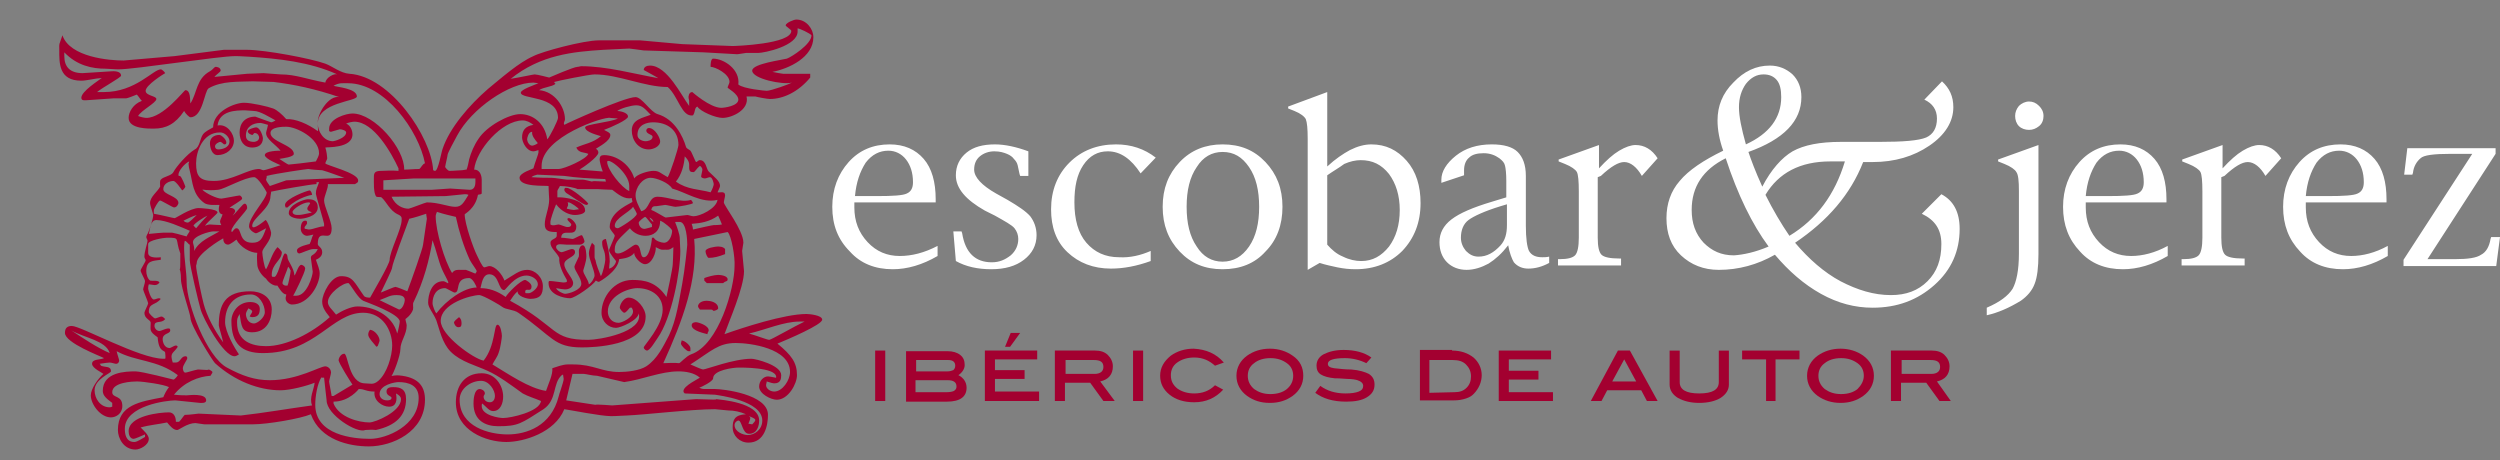 <?xml version="1.0" encoding="utf-8"?>
<!-- Generator: Adobe Illustrator 24.2.1, SVG Export Plug-In . SVG Version: 6.00 Build 0)  -->
<svg version="1.1" id="Capa_1" xmlns="http://www.w3.org/2000/svg" xmlns:xlink="http://www.w3.org/1999/xlink" x="0px" y="0px"
	 viewBox="0 0 396.5 73" style="enable-background:new 0 0 396.5 73;" xml:space="preserve">
<rect x="0" y="0" width="396.5" height="73" fill="#808080" stroke="none"/>
<style type="text/css">
	.st0{fill:#A30030;}
	.st1{fill:#FFFFFF;}
	.st2{fill-rule:evenodd;clip-rule:evenodd;fill:#A30030;}
</style>
<path class="st0" d="M89.6,29.8h0.3c0.7,0,3.1,2,3.4,2.5c-0.1,0.1-0.1,0.2-0.3,0.2c-0.5,0-2.2-1.3-3.2-1.9c-0.1-0.1-0.3-0.3-0.3-0.5
	S89.6,29.9,89.6,29.8z M72.8,50.3c0.4,0.3,0.4,0.8,0.4,1c0,0.4-0.1,0.6-0.5,0.6S72,51.4,72,51.1C72.1,50.9,72.4,50.6,72.8,50.3z
	 M108.1,54c0.5,0,1.4,0.8,1.4,1.2v0.5h-0.3c-0.3,0-1.2-0.9-1.2-1.2C108,54.3,108.1,54.2,108.1,54z M110.4,51.1c0.3,0,2,0.5,2,1.3
	c0,0.2-0.2,0.3-0.2,0.6c-0.3-0.1-2.5-0.5-2.5-1.4C109.7,51.1,110.3,51.1,110.4,51.1z M112.1,47.7c0.5,0,1.8,0.2,1.8,1.2
	c0,0.2-0.5,0.4-0.7,0.4s-0.1-0.2-0.4-0.2H111c-0.1-0.2-0.3-0.3-0.3-0.6C110.9,47.8,111.7,47.7,112.1,47.7z M113.9,43.6
	c0.3,0,1.5,0.1,1.5,0.7c0,0.4-0.3,0.2-0.7,0.6h-2.6c-0.1-0.1-0.2-0.2-0.4-0.4v-0.4C112.2,43.9,113.3,43.6,113.9,43.6z M113.8,39.1
	c0.3,0,0.9,0,1.2,0.4v0.8c-1,0.4-1.8,0.6-2.6,0.6c-0.2,0-0.5-0.7-0.5-1C111.8,39.3,113.6,39.1,113.8,39.1z M58.7,52.3
	c0.8,0.1,1.5,1.1,1.5,1.7c0,0.2-0.2,0.6-0.3,0.9c0,0-0.1,0-0.2,0.1c-0.2-0.3-1.3-1.4-1.3-1.9C58.4,52.8,58.5,52.5,58.7,52.3z
	 M49.1,30.2c0.2,0,0.4,0.5,0.4,0.7c0,0-2.1,0.3-3.9,2h-0.3c0-0.1-0.1-0.2-0.1-0.4C45.2,31.5,48.8,30.2,49.1,30.2z M46.4,33.6
	c0,0.5,0.7,0.6,1.7,0.4c1-0.2,1.6-0.3,1.2-0.4c-1.5-0.5,0.6-1.5-0.4-1.5C48,32.1,46.4,33.2,46.4,33.6z M48.8,31.6
	c0.7,0,1.6,0.1,1.6,1.3c0,1.5-2.4,1.8-2.8,1.8c-0.5,0-1.8-0.2-1.8-0.9C45.8,32.4,48.3,31.6,48.8,31.6z M126.3,3.1
	c1.6,0,2.7,1.5,2.7,2.8c0,3.2-3.9,5-6.5,5.5c0.5,0.1,1.5,0.3,1.7,0.3h4.3v0.6c-1.9,2.3-4.3,3.4-6.4,3.4c-0.4,0-2-0.3-2.3-0.4h-1.4
	c0.5,2.1-2.3,3.4-3.8,3.4c-1.1,0-3.5-1-4-1.8c-0.5,0.2-0.3,0.9-0.7,1.4c-1.8,0.3-2.3-3-4-4.5c-3.7,0-7.8-2-11.6-2
	c-0.8,0-5.8,1-6.4,1.2c0,0.1,0.1,0.2,0.2,0.3c-0.6,0.5-1.9,0.5-2.6,1c2.5,0.2,4.1,2.7,4.1,4.6c0,0.4-0.3,0.5-0.1,0.9
	c0.3-0.2,9.5-4.4,11.3-4.4c1,0,2.4,2.4,3.5,2.7c2.7,0.8,4,3.5,4.5,5.2c0.1,0.3,0.5,0.4,0.7,0.6s0.8,1.8,0.9,1.8
	c0.2,0,0.3-0.3,0.6-0.3c1,0,1,1.4,1.4,1.8c0.9,0.9,1.8,1.5,1.8,2.3c0,0.2-0.3,0.7-0.4,1c0.3,0.1,1.2-0.3,1.2,0.5
	c0,0.2-0.2,0.9-0.2,1.1c0,0.5,3.1,4.4,3.1,6.4c0,0.2-0.2,1.1-0.2,1.3s0.3,3,0.3,3.2c0,2.6-2.4,8-3.1,10c2.8-1,9.5-3.2,13-3.2
	c0.5,0,2.5,0.2,2.5,0.9c0,0.8-5.4,3.1-7.1,3.8c2.2,1.8,3.1,3,3.1,5c0,1.4-1.4,3.9-3.2,3.9c-0.9,0-2.8-0.9-2.8-2.1
	c0-0.9,0.7-1.6,1.4-1.6c0.2,0,0.7,0.1,1.2,0.2c0,0,0.1,0.1,0.1-0.1c0-1.6-5.8-1.5-6-1.5c-0.8,0-4,0.4-4,1.7c0,0.5-1.9,1.4-2.2,1.5
	c0.2,0.1,0.5,0.2,0.8,0.2h1.7c1.2,0,8.4,0.8,8.4,4.1c0,1.6-0.5,4.4-3.1,4.4c-1.4,0-2.5-1.1-2.5-2.4c0-1.2,0.3-2,2.1-2.1
	c-0.9-0.4-1.9-0.6-2.8-0.6c-0.2,0-1.9-0.2-2.1-0.2c-3.7,0-11.3,0.9-14,1C97.7,66,97.1,66,96.9,66c-1.6,0-6.6-1-7.4-1.1
	c-1.5,3.7-6.4,5.2-9.2,5.2c-3.2,0-8-1.8-8-6.3c0-2.5,1.3-4.6,4.1-4.6c2.2,0,3.4,2,3.4,3.7c0,1-0.4,2.3-1.6,2.3c-0.6,0-1-0.6-1.7-1.2
	c-0.1,0.1-0.1,0.2-0.1,0.4c0,1.5,2.8,1.9,3.4,1.9c1.2,0,5.8-1,6-2.7c-0.9-0.4-2-0.7-2.9-1.2c-1.8-1.3-3.8-2.8-5.6-3.6
	c-1.7-0.8-4.2-1.4-5.8-3c-1.4-1.4-1.8-3.6-2.3-5c-0.5-1.2-1.3-2-1.3-2.8c0-1.2,0.5-3.4,2.4-3.4c0.2,0,0.5,0.2,0.7,0.3
	c0,0,0.1,0.1,0.1-0.1s-0.7-1.4-1-2.1c-0.6-1.4-0.9-3-1.5-4.6c-0.5,3.1-1.4,6.5-3,9.8c-0.2,0.3,0,0.8-0.1,1.2
	c-0.3,0.9-1.2,1.5-1.2,1.5c0,0.2,0.2,0.8,0.2,1c0,1.5-1,2.5-1,3.8c0,1-1.1,3.9-1.4,4.2c0.2,0.1,0.3-0.2,1.7,0
	c2.7,0.4,3.6,1.8,3.6,3.8c0,5.1-5.2,7.4-8.9,7.4c-3.1,0-7.7-1-9.2-5.1c-1.6,0.7-6.9,1.6-9.2,1.6h-7.7c-0.2,0-1.2-0.2-1.4-0.2
	c-1.3,0-2.6,1.1-2.9,1.1c-0.6,0-1.1-0.6-1.6-1.2c-1.4,0.3-2.8,0.4-4.2,0.8c0.5,0.5,1.3,1.2,1.3,1.8c0,1-1.4,1.7-2.1,1.7
	c-1.9,0-2.8-1.8-2.8-3.1c0-4,3.5-4.5,7.2-5.2c0.2-0.5,0.5-1.1,0.9-1.6c-0.7-0.4-4-0.9-5.1-0.9c-0.6,0-3.9,0.1-3.9,1.7
	c0,1,1.6,0.4,1.6,2.2c0,1.2-1,1.8-1.8,1.8c-1.7,0-3.2-2.1-3.2-3.5c0-1,1.1-2.6,2-3.4c-0.2-0.2-1.8-0.9-1.8-1.6
	c0-0.8,1.3-0.6,1.9-0.9c-0.5-0.3-6.2-2.4-6.2-4c0-0.8,0.4-1.1,1.1-1.1c1.4,0,10.8,5.2,14.5,5.2h0.3c0.1-0.2,0-0.7,0-0.9
	c0-0.6-1,0.1-1.2-2.5c-1.4-1-1.1-1.1-1.1-2.3c0-0.5-1-0.6-1-1.6c0-0.2,0.6-1.3,0.6-1.5s-0.8-2-0.8-2.2s0.3-1,0.3-1.3
	s-0.7-1.4-0.7-1.7c0-0.2,0.8-1.4,0.8-1.6c0-0.2-0.2-0.3-0.2-0.6c0-0.8,0.5-2.2,0.5-2.5c0-0.2-0.2-0.4-0.2-0.6c0-0.2,0.2-0.5,0.3-0.7
	c0.3-0.8,0.8-2.2,0.8-2.8c0-0.2-0.5-1.5-0.5-1.9c0-1,1.2-1.8,1.6-2.6c0-0.3-0.1-0.9,0.1-1.1c0.4-0.5,1.7-0.6,2-1.2
	c0.4-0.8,2.2-2.9,3.4-3.6c0.8-0.4,0.8-1.7,1.3-2.4c0.4-0.5,1.1-0.8,1.6-1.1c0-2.5,3.4-3.9,4.9-3.9c1.2,0,3.8,0.6,4.6,0.9
	c0.6,0.2,1.5,1,2.1,1.7c1.5-0.1,3.5,0.8,5,1.9c0.1-0.1,0-0.2,0-1.5s1.7-4.2,3.4-3.9c-3.8-1.3-7.1-2-10.4-2.4l-3.3-0.1
	c-2.3,0.1-4.9-0.1-7,1.1c-0.7,0.4-0.9,4.6-2.9,4.6c-0.2,0-0.8-0.6-1-1c-1.4,2.1-2.9,2.8-4.8,2.8c-0.7,0-4,0.1-4-1.7
	c0-0.9,0.7-2.2,2.1-2.7c-0.3-0.3-0.5-0.7-0.8-1c-0.5,0.2-1.5,0.6-1.7,0.6h-2c-0.2,0-4.1,0.3-4.3,0.3c-0.3,0-0.8,0.1-0.8-0.4
	c0-1,2.7-2.7,3.2-3.1c-0.1-0.1,0,0-0.2,0c-0.6,0-2.2,0.4-3,0.4c-3.6,0-3.5-2.8-3.5-4.9c0-1.2-0.1-0.5,0.5-2.3c1.2,3.5,7.5,4,9.7,4
	l8.1-0.7l7.8-1h3.6c3,0,10.3,1.4,12.5,2.2c1.1,0.4,2.4,1.5,3.8,1.6c6.5,0.4,13,10,13.3,15.3c0.1,0,0.1,0.1,0.3,0.1
	c0.5,0,1-3,1.2-3.5c1.1-3.3,4.2-6.9,7.2-9.5c2.2-1.8,4.9-4.2,7.2-5.2c1.3-0.7,7.9-2.5,10.4-2.5h6.5l6.7,0.6l8,0.3
	c0.4,0,9.3-0.3,9.3-2.4c0-0.2-0.9-0.7-0.9-0.9C124.7,3.6,125.9,3.1,126.3,3.1z M126.5,4.5V5c0,2.3-5.3,3.4-6.3,3.4h-1.9
	c-0.2,0-1.1,0.2-1.4,0.2l-5.3-0.3L102.1,8c-0.8-0.1-2.1-0.3-2.3-0.3c-0.2,0-2,0.1-4.1,0.2c-4.8,0.3-10,0.8-14.7,4.6
	c1.3-0.2,3.6-0.7,3.8-0.7c0.4,0,2.3,0.5,2.3,0.5s3.9-1.7,4.5-1.7c0.2,0,0.4-0.1,0.6-0.1c4,0,8.3,1.2,12.2,1.9
	c-0.1-0.1-2.3-1.3-2.3-1.3c0-0.5,0.5-0.7,1-0.7c2.7,0,5,4.8,6.2,6.4V16c0-0.2-0.1-0.3-0.1-0.6c0,0,0-0.8,0.6-0.8
	c0,0,2.8,2.5,4.6,2.5c0.5,0,2.7-0.3,2.7-1.3c0-0.9-1.7-1.8-1.7-1.9c0-0.2,0.3-0.7,0.3-0.9c0-1.3-2.3-2.4-3-2.4v-0.2
	c0,0,0-1.1,0.4-1.1c1.7,0,4.3,1.7,4,4.1c0.8,0.7,4.3,1,4.5,1c0.7,0,3.7-1.1,4-1.3c-1.4,0.4-6.3-0.6-6.3-1.9c0-1.1,4.8-1.7,5.5-1.9
	c0.8-0.3,3.9-2.3,3.9-3.7C128.5,5.3,126.8,4.5,126.5,4.5z M10.2,8.3v0.6c0,1.7,0.9,2.7,2.9,2.7l4.7-0.3c0.1,0,1.4-0.1,1.4,0.7
	c0,0.3-3,1.9-3.8,2.6h1.1c5,0,7.8-3.6,9-3.6c0.2,0,0.6,0.4,0.7,0.6c-0.2,0.1-3.1,1.9-3.1,2.8c0,0.8,1.7,0.8,1.7,1.3
	c0,0.6-2.4,1.8-2.9,2.7c0.5,0.2,1.1,0.3,1.3,0.3c2.7,0,6-4.4,6.2-4.4c0.9,0,0.7,1.7,0.8,2.1c1.1-1.7,0.9-3.9,3.1-5.1
	c0.4-0.2,0.7-0.7,0.9-0.7s0.8,0.1,0.8,0.6c0,0.2-0.8,0.7-1,1l5.2-0.5c0.2,0,2.4-0.1,2.6-0.1s2.4,0.2,2.7,0.2c2.4,0,4.3,0.8,7.1,1.3
	c0.1-0.8,1.4-1.5,1.9-1.3c-4.4-2-9.4-2.5-13.9-2.8c-1.6-0.1-2-0.1-2.3-0.1c-2.6,0-15.9,2.1-18.5,2.1c-0.2,0-0.4,0-2-0.1
	C14.6,10.9,12.2,10.4,10.2,8.3z M84.6,13.1c-3.8,0-9.8,4.1-12.1,8.4c-0.5,0.9-1.5,2.8-1.5,3s-0.4,1.8-0.4,2c0,0,0.4,0.6,0.7,0.6
	c0.2,0,0.4,0,1.9-0.1c0.3,0,0.5-0.1,0.8-0.1c0.2-0.5,0.3-1.1,0.4-1.6c0.3-1.1,0.8-2.3,1.5-3.3c1.3-2,4.8-3.9,6.6-3.9
	c2,0,3.9,1.4,4.3,4c0.4-0.4,1.7-3,1.7-3.4c0-3.6-5.9-2.9-5.9-4c0-0.5,2.1-1.2,2.8-1.5L84.6,13.1L84.6,13.1z M55.2,13.2
	c-0.9,0-1.4-0.1-2.3,0.4c0.4,0.2,3.7,0.4,3.7,1.7c0,0.8-6.2,0.9-6.2,4.3c0,1.2,0.9,2.8,2.4,2.8c0.2,0,2.1-0.5,2.1-1.4
	c0-0.3-0.7-0.5-1-0.5c-0.1,0-1.3,0.4-1.4,0.4c-0.2,0-0.2-0.1-0.3-0.1v-0.4c0-1.6,2.7-2.4,3.7-2.4c3.5,0,8.3,5.6,8.2,8.9
	c0.8,0,1.6-0.1,2.4-0.1c0.3-0.2,0.5-0.8,0.9-0.9C66.4,20.7,61,13.2,55.2,13.2z M100.9,16.7c-0.8,0-2.5,0.5-3,0.9
	c0.3,0,1.7,0.2,1.7,0.9c0,0.5-2.7,1.7-3.8,2.1c0.3,0.2,1,0.4,1,0.8c0,1-1.9,1.9-2.3,2.2c0.2,0.1,0.4,0.3,0.4,0.6
	c0,0.7-2.6,2.5-3,2.7c1.3,0.1,2.5,0.2,3.7,0.3c-0.3-0.7-0.5-1.7-0.5-1.9c0-0.5,0.2-0.7,0.7-0.7c1.9,0,4.1,1.4,4.8,3.7
	c0.4-0.7,2.3-1.2,3-1.2c1,0,1,0.3,2.3,1c0.4-0.6,1.7-4.6,1.7-5.1c0-2.4-1.8-3.6-4-3.6c-0.9,0-2.5,0.3-2.5,2c0,0.7,0.8,1,1.3,1
	c0.2,0,1.1-0.1,1.1-0.7c0-0.4-1-0.4-1-1c0-0.2,0.2-0.4,0.4-0.4c1,0,1.8,1.6,1.8,2.1c0,0.9-1.2,1.3-1.8,1.3c-1.7,0-2.7-1.5-2.7-3
	c0-1.8,1.8-2,3-2.5C102.3,17.3,101.9,16.7,100.9,16.7z M38.9,17.5c-1.4,0-4.1,0-4.4,2.4c1.6-0.3,2.6,1.4,2.6,2.4
	c0,1.3-1.2,2.3-2.6,2.3c-0.9,0-1.2-1.2-1.2-1.9c0-0.8,0.6-1.3,1.5-1.3c0.3,0,1.1,0.7,1.1,1.2c0,0.2-0.1,0.3-0.3,0.3
	s-0.4-0.4-0.7-0.4c-0.1,0-0.8,0.3-0.8,0.7c0,0.3,0.2,0.5,0.5,0.5c0.5,0,1.8-0.2,1.8-1.3c0-0.6-0.7-1.4-1.5-1.4
	c-2.8,0-3.8,3.1-3.8,4.9c0,2.1,0.6,2.8,2.8,2.8c2.9,0,5.4-1.9,7.2-1.9c0.2,0,0.5,0.2,0.7,0.2s1.8-0.5,2.7-0.8
	c-0.2-0.1-2.5-1-2.5-1.6c0-0.7,2.3-0.7,2.5-0.7c-0.8-1-2.3-1.8-2.3-2.8c0-0.2,0.2-0.7,0.3-1.3c-0.4-0.1-1-0.3-1.2-0.3
	c-1.2,0-2.3,0.6-2.3,2c0,0.8,0.6,1,1.3,1c0.1,0,0.8-0.1,0.8-0.7c0-0.2-0.2-0.7-0.7-0.7c-0.2,0-0.2,0.3-0.4,0.3
	c-0.1,0-0.7-0.2-0.7-0.6c0-0.3,1.1-0.6,1.3-0.6c0.7,0,1.1,1.5,1.1,1.7c0,1.1-0.8,1.5-1.7,1.5c-1.3,0-2-1-2-2.4
	c0-1.5,0.9-2.5,2.5-2.5c0.2,0.1,2.5,0.9,2.5,0.9c0.2,0,0.5-0.2,0.7-0.3c-0.9-0.5-2.5-1.5-3.4-1.5C40.2,17.6,39.1,17.5,38.9,17.5z
	 M96.8,18.7c-0.9-0.3-10.9,3-10.9,7.6v0.5h2.7c0.9,0,4.5-1.6,4.7-2.4c-0.7-0.3-1.5-0.1-1.9-1c1.3-0.6,2.6-0.7,3.9-1.8
	c-0.2-0.1-2.5-0.6-2.5-1.4c0-0.5,4-0.8,5.2-1.4L96.8,18.7z M82.9,19.1c-3.3,0-7.4,4.7-7.7,7.8c1.1,0,1.2,1.3,1.2,1.6v2.2
	c-0.2,0.2-0.4,0.1-0.6,0.2c-0.4,2.2-2.1,3-2.1,3.1c0,1.5,1.4,5.4,1.9,6.4c0.2,0.4,0.9,2,1.2,2c0.2,0,0.6-0.2,0.8-0.2
	c1,0,2.1,1.4,2.4,2.3c1.5-0.9,2.4-1.7,3.6-1.7c1.3,0,2.5,1.2,2.5,2.6c0,1.3-0.4,2-2,2c-0.5,0-2.1-0.4-2-1.2
	c-0.6,0.5-0.9,1.1-1.2,1.5c7.8,4.2,6.4,6.2,12.4,6.2c1.7,0,8.8-1.2,8-4.2c-0.1,1.1-2.9,2.3-3.6,2.3c-1.2,0-2.3-1-2.3-2.4
	c0-2.5,2-5.2,4.9-5.2c1.9,0,3.8,0.3,5.4,2.7c0.1-0.4,1-4.6,1-5.2c0-0.2,0.1-1.8,0.1-2.7c-0.7,0.5-0.8,0.4-1.3,0.4
	c-0.7,0-0.5,0.1-1.5-0.4c0.1,0.8-0.6,2.7-1.7,2.7c-0.7,0-1.8-1.2-1.7-1.8c-0.6,0.8-1.7,0.9-2.4,1c-0.2,2-3.2,3.6-3.2,3.6
	c-0.2,0-0.3-0.1-0.5-0.2c-0.4,0.7-3.3,2.8-4.1,2.8c-0.9,0-3.4-0.5-3.4-2.4c0-0.5,0.2-0.3,0.7-0.3c0.2,0,1.4,0.2,1.6,0.2
	s0.4,0,0.6-0.1v-0.3c-0.6-1-1.3-2.4-1.2-3.5c-0.4-0.9-1.4-1.5-1.4-2.4c0-0.6,1-0.6,1-1.1v-0.6c-1.1,0-1.9-0.1-1.9-1.2
	c0-1.3,0.7-2.5,0.7-4c0-0.2-0.1-1.4-0.1-2.1c-0.6-0.1-4.6,0.2-4.6-1.3c0-0.8,2.1-1.4,2.2-1.5c0.2-0.8,0.8-2.3,0.8-2.5v-0.4
	c-0.3,0.1-0.6,0.2-0.8,0.2c-1.1,0-1.8-1.5-1.8-2.2c0-1.1,0.5-1.8,1.8-2C84.1,19.4,83.5,19.1,82.9,19.1z M56.2,19.3
	c-0.2,0-0.9,0.1-1.3,0.3c0.7,0.3,1,1.1,1,1.7c0,2.3-4.2,2-4.3,2.1c0.2,0.6,0.3,1.5,0.3,1.7s-0.3,0.6-0.3,0.8c0,0.3,5.2,1.5,5.2,2.7
	c0,0.3,0,0.3-0.5,0.6H52c0.1,0.6-0.6,1.9-0.6,2.6c0,0.9,1.2,3.3,1.2,4.4c0,2.6-2.2-0.3-2.2,2.5c0,0.4,0.7,0.5,0.7,1.3
	c0,0.5-0.3,0.9-1,1.2c0.3,0.9,0.6,1.5,0.6,2.2c0,1.7-1.7,4.9-4.4,4.9c-0.3,0-1-0.3-1-1c0-0.2,0.1-0.4,0.1-0.6
	c-0.6,0-1.2-1.1-1.4-1.4c-0.7,0.1-1.5-0.6-1.8-1.1c-0.7-0.5-1.4-1.5-1.4-2.3c0-0.2-0.1-1.2,0-1.8c-1.1,0-2.7-0.9-3.3-2.1
	c-0.5,0.4-1.1,0.8-1.3,0.8c-0.6,0-0.8-0.5-0.8-1c-0.4,0.2-4.2,2.5-4.2,3.9c0,0.2-0.1,0.3-0.1,0.5c0,0.7,1,5.3,1.2,6
	c0.5,1.9,1.7,4.2,3.1,6.1c-0.2-0.9-0.7-2.5-0.7-2.7c0-3.3,1-5.4,5-5.4c1.6,0,3.4,0.8,3.4,2.9c0,1.6-0.8,3.6-3.1,3.6
	c-1.7,0-1.7-1-2-2.9c-0.4,0.7-0.4,0.8-0.4,1.4c0,2.9,2.3,3.7,4.6,3.7c3.2,0,7.2-2,10.1-4.6c-0.9-1.1-1.2-1.7-1.2-2.5
	c0-1.2,1.4-4,3-4c1.9,0,2.1,1,3.6,3.1c0.2,0.3,0.7,0.3,1,0.3c0.2-0.4,3.1-5.3,3.1-6c0-1.3,1.9-4.9,1.9-6.3c0-0.3,0.1-0.6-0.6-0.9
	c-1.3-0.6-1.8-2-2.6-2.7c-0.2-0.1-0.5,0-0.8-0.1c-0.5-0.5-0.4-2.4-0.4-3.2c0-0.7,0.3-0.9,1.2-0.9c0.2,0,1.8-0.1,2.7,0v-0.4
	C62.1,24.3,59.3,19.3,56.2,19.3z M45.4,20.1c-0.5,0-2.5,0-2.5,1c0,1.4,3.7,1.9,3.7,3.3c0,0.5-1.7,0.7-2.3,0.8
	c0.5,0.3,1.3,0.9,1.5,0.9s2.9-0.3,4.3-0.5c0.2-0.4,0.5-0.9,0.5-1.3C50.6,21.9,47,20.1,45.4,20.1z M84.4,20.9c-0.6,0-0.8,1-0.8,1.2
	c0,0.3,0.3,1,0.8,1c0.2,0,0.7-0.2,0.9-0.4C84.8,22.1,84.3,21.5,84.4,20.9z M108.6,24.8c-0.1,1.4-0.5,2.9-1.4,4
	c1.8,1.3,3.7,1.2,5.5,1.7c0.3-0.5,0.5-1.1,0.5-1.3c0-0.1-0.2-1.1-0.6-1.1c-0.2,0-0.6,0.2-0.8,0.2c-0.2,0-0.6-0.1-0.6-0.3
	s0.2-0.9,0.2-1.1c0-0.2-0.2-0.5-0.4-0.6c-0.5,0.4-0.8,1-1,1c-0.5,0-0.7-0.1-0.7-0.8C109.3,26,109.4,25.6,108.6,24.8z M99.8,29.5
	c0-2.1-3.5-4.7-3.5-3.8c0,1.2,2.3,4.1,3.5,4.6V29.5z M30,25.6c-0.7,0.3-1.7,1.5-1.7,2.1c0,0.2,0.1,0.2,0.1,0.3
	c0-0.1-0.1-0.1,0.1-0.1c0.3,0,0.9,1.7,0.9,1.7c0,0.1-0.3,0.5-0.5,0.6c-0.1-0.1-1-1.5-1.4-1.5c-0.6,0-1.6,0.4-1.6,1.3
	s2.4,1.1,2.4,2.2c0,0.1-0.2,0.7-0.7,0.7c-0.2,0-2-1.1-2.2-1.1c-0.3,0-1,1.4-1,1.5v0.6c1.2,0.2,3.1,0.7,3.3,0.7
	c0.2,0,2.5-1.6,3.8-1.6c0.1,0,3,0.1,3,0.7c0,0.2-1.4,1.3-2,2.1c0.3-0.1,0.6-0.2,0.8-0.2s1.2,0.1,1.8,0.1c-0.1-0.2-0.2-0.4-0.2-0.6
	s0.3-0.7,0.4-1.1c-0.8-0.1-0.6-1.1-0.5-1.5c-0.7,0-1.8,0.1-2.4-0.3c-1.9-1.4-1.8-3.2-2.3-5.1c-0.1-0.3-0.2-0.9-0.2-1.1
	S30,25.8,30,25.6z M48.9,26.8c-0.2,0-5.1,0.7-6.6,1.1c0,0.6-0.1,0.3-0.1,0.6c0,0.2,0.4,0.7,0.6,1l2.6-0.9l9.2-0.4
	c-1.2-0.4-2.4-0.9-3.5-1.2C49.1,26.9,49.1,26.8,48.9,26.8z M85.2,27.7c-0.4,0.1-0.7,0.2-0.9,0.4c0.4,0,0.7,0.1,3.2,0.1
	c0.5,0,2.2,0.3,2.5,0.3h2.5c0.2,0,1,0.2,1.4,0.3c0.1-0.1,0.2-0.1,2.2,0c0-0.1-0.1-0.3-0.1-0.4c-2.6-0.1-4.5-0.2-6.5-0.5L85.2,27.7z
	 M40.3,28.1c-1.5,0-4.7,1.9-5.7,2c-2,0.2-2.3-0.1-2.5,0c0.6,0.6,2.3,1.4,3,1.4c0.2,0,2.7-0.5,2.9-0.5c0.1,0,0.4,0.2,0.4,0.5
	s-1.8,1.2-2,1.5c0.5-0.1,0.9,0.2,0.9,0.5c0,0.2-0.3,0.5-0.4,0.7c0.7-0.6,1.6-1.9,1.9-1.9s0.4,0.4,0.4,0.7c0,0.4-2.5,2.8-2.5,3.6
	c0,0.2,0.1,0.2,0.1,0.2c0.2-0.2,0.4-0.6,0.7-0.6c0.9,0,0.3,2.3,2.5,2.3c1.3,0,1.6-0.6,2.2-2.3c-0.6,0.3-1.4,0.8-1.6,0.8
	s-1.1-0.5-1.1-1.1c0-1.6,2.8-4.3,2.8-5.4C42.1,30.1,40.9,28.1,40.3,28.1z M65.7,28.3l-4.9,0.3v1.5h7.7c0.2,0,2.7-0.2,2.9-0.2
	c0.2,0,2.9,0.2,3.1,0.2c0.7,0,0.9-0.6,0.9-1.3v-0.5H65.7z M103.2,28.2c-1.3,0-2.4,1.5-2.4,2.8c0,0.8,0.5,1.7,0.9,2.5
	c1.4-0.3,1.1-2.3,2.6-2.3c1.6,0,3.7,1,5.3,0.5c0.1,0.1,0.3,0.4,0.3,0.5c0,0.2-2.3,0.6-2.8,0.6c-0.2,0-1.4-0.3-1.6-0.3
	s-1.2,0.2-1.4,0.2c-0.4,0-0.7,0-0.8,0.6c0.8,0.3,2.1,1.2,2.3,1.2c0.2,0,3.2-0.4,3.4-0.4c0.2,0,0.7,0.2,1,0.2c1,0,3.6-1.2,3.8-2.6
	c-2.5,0.6-5-1.2-7.2-1.8C106.1,29,104.1,28.2,103.2,28.2z M50.2,29.2c-0.8,0-6.4,1-7.2,1.2c0,0.3-0.1,0.5-0.1,0.7
	c0,2-2.9,3.5-2.9,4.7c0,0.9,2.1-0.9,2.1-0.9c0.3,0,0.9,1.8,0.9,2c0,1.4-1.4,2.4-1.4,3.1c0,0.4,0.3,2.5,0.6,2.7
	c0.6-1,0.9-2.5,1.8-3.5c0.2,0.1,0.7,0.7,0.7,0.8c0,1.3-1.6,1.8-1.6,3.6c0,0.2,0,0.2,0.1,0.3h0.4c0.7-0.6,1.2-3.7,1.6-3.7
	c0.2,0,0.4,0.2,0.4,0.6c0,0.6,1,1.6,1.1,2.9c0.3-0.3,0.6-1.7,1.1-1.7c0.1,0,0.6,0.2,0.6,0.6c0,0.6-1.7,4-1.9,4.3H47
	c1.7,0,2.6-3.2,2.6-3.8c0-0.2-0.3-2-0.3-2.2c0-0.6,0.6-0.3,1.1-1.4h-0.7c-0.6,0-2,0.7-2.2,0.7c-0.3,0-0.4-0.2-0.4-0.5c0-0.6,2-1,2-1
	c0.3-0.5,0.3-1,0.6-1.5c-0.4,0.1-0.8,0.2-1,0.2c-0.5,0-1-0.5-1-1.1c0-0.2,0-1.3,0.7-1.3c0.2,0,0.3,0,0.3,0.4c0,0.2-0.4,0.5-0.4,0.7
	s0.1,0.2,0.1,0.2c0.2,0,0.4,0.1,0.6,0.1c0.6,0,1.6-0.5,2.4-0.5v-0.4c0-0.2-1.3-4.5-1.3-4.8c0-0.7,0.2-0.9,0.5-1.8h-0.4L50.2,29.2
	L50.2,29.2z M88.8,29.5c-0.1,0.3-0.4,0.6-0.4,0.8v1h0.5c0.4,0,3.9,0.3,3.9,2.1c0,0.6-1.3,0.7-1.6,0.7c-0.9,0-2.1-0.5-3-1.7
	c-0.4,0.9-0.9,2.5-0.9,2.7v0.5c0.4,0.3,1,0,1.3,0c0.2,0,1.1,0.4,1.3,0.4c0,0,0.7,0.1,0.7-0.4c0-0.2-0.6-0.6-0.6-0.8s0-0.1,0.1-0.2
	h0.2c0.4,0.1,1.1,0.8,1.1,1.3c0,2-2.3,0.1-2.4,1.8c0.6,0,1.6,0.2,1.8,0.2c0.3,0,1.1-0.6,1.5-0.6c0.2,0.3,0.4,0.8,0.4,1
	s-0.4,0.5-0.7,0.5h-2.2c-0.5,0-1.6-0.3-1.6,0.4c0,0.3,0.5,0.8,0.9,0.8c0.2,0,1.3-0.5,1.6-0.5c0.1,0,0.5,0,0.5,0.5
	c0,0.8-1.7,1-1.7,1.9c0,1,1.4,2.2,1.4,3c0,0.7-0.7,1-1.3,1c-0.2,0-0.9-0.1-1.4-0.2c0.2,0.5,1.2,0.9,1.4,0.9c0.6,0,2.6-0.6,2.6-1.6
	c0-0.9-1.1-2.1-1.1-2.7c0-0.2,0.5-1.1,0.7-1.6c0.1-0.4-0.1-0.9,0.1-1.3c0.1-0.3,0.3-0.5,0.5-0.5c0.6,0,0.6,1.7,0.6,1.8
	c0,0.8-0.5,2.1-0.5,2.2c0,0.6,0.8,1.4,0.9,2.2c0.5-0.3,0.9-1.1,0.9-1.4c0-0.8-0.9-2.6-0.9-3.5c0-0.6,0.3-1.3,0.5-1.7
	c0.1,0.2,0.4,0.3,0.4,0.5v1.8c0,0.2,0.2,0.5,0.2,0.7s0.5,1.6,0.8,2.3c0.3-0.4,0.7-2.2,0.7-2.6c0-1.7-0.5-1.5-0.5-2.8
	c0-0.4,0.5-0.5,0.6-0.5c0.3,1.2,0.6,2.4,0.6,3.6c0,0.2-0.1,0.7-0.1,1.1c0.6-0.1,1.1-0.8,1.1-1.2c0,0-1.1-1.3-1.1-1.7
	c0-0.2,0.9-2.1,0.9-2.3c0-0.3-0.8-0.9-0.8-1.4c0-2.6,3.6-3.8,3.6-4c0-0.2-0.1-0.3-0.1-0.6c-1.1,0.3-2.2-0.6-3.1-1.3
	c-0.7,0-2-0.1-2.2-0.1h-3.3C91.3,29.8,89.9,29.5,88.8,29.5z M73.7,30.8c-1,0.1-2,0.2-3,0.3l-8.6,0.1c0.6,1.4,1.8,1.9,2.7,1.9
	c0.2,0,2.7-1,2.9-1c1.9,0,3.4,0.7,4.5,0.7c1,0,1.3-0.6,2.1-1.9C74.2,30.9,74.2,30.8,73.7,30.8z M90,32.1c0.1,0.1,0.1,0.2,0.1,0.4
	s-0.2,0.4-0.2,0.6c0.4,0.1,0.9,0.2,1.1,0.2s0.5-0.1,0.8-0.1c0-0.2-1.3-1.1-1.6-1.1C90.2,32.1,90,32.1,90,32.1z M100.4,32.8
	c-0.6,0.9-2.9,1.8-2.9,3c0,0.2,0.1,0.4,0.5,0.4c0.2,0,3-1.7,3-2.3C100.9,33.6,100.6,33.1,100.4,32.8z M69.3,33.6
	c-0.1,0.2-0.2,0.5-0.2,0.7c0,2.3,1.4,7.1,2.6,9c0.4-0.6,1-0.5,1.4-0.5s0.6,0,0.8,0c0.3,0.1,0.5,0.2,1.5,0.6c0-0.1,0.2-0.2,0.2-0.4
	s-0.8-1.2-1.1-1.8c-1-2.2-1.7-4.5-2.2-6.8C71.5,34.2,70.5,34,69.3,33.6z M67.6,33.9c-0.9,0.3-1.8,0.6-2.7,0.8
	c-0.7,1.9-2.7,7.2-2.7,7.7c0,0.4-1.4,3.1-1.8,4c0.8-0.3,2.1-0.9,2.3-0.9s1.2,0.4,1.9,0.7c0.5-1.3,2.5-6.9,2.5-7.4
	c0-0.2,0.6-3.9,0.6-4.1C67.7,34.5,67.6,34.2,67.6,33.9z M31.2,34.1c-0.7,0.2-1.5,0.6-2.1,0.9c0.1,0.1,0.2,0.1,0.2,0.2
	c0.2,0,0.2,0.1,0.5,0.1C30,35.3,30.8,34.5,31.2,34.1z M32.9,34.2c-0.5,0.2-2.2,1.3-2.2,1.6c0,0,0.1,0.1,0.4,0.4
	C31.7,35.5,32.3,34.8,32.9,34.2z M113.9,34.2c-1.4,1-2.8,1.2-4.2,1.3c0.1,0.3,0.2,0.6,0.2,0.9c1.3-0.3,3.1-0.7,3.3-0.7
	c0.2,0,0.8,0,1.3-0.1C114.3,35.1,114.1,34.6,113.9,34.2z M102.3,34.4c-0.1,0-1,0.7-1,0.9c0,0.4,0.3,1,0.9,1c0.2,0,0.8-0.2,1.2-0.3
	v-0.4C103,35.2,102.5,34.4,102.3,34.4z M103,34.5c0.1,0.2,0.3,0.5,0.6,0.7C103.7,35,103.3,34.6,103,34.5z M24.8,34.9
	c-1,0-1,1.6-1.2,2.2c1-0.1,2.1-0.2,2.3-0.2c0.7,0,1,0,1.4,0c0.5,0.1,0.9,0.2,2.3,0.6c0.1-0.3,0.4-0.6,0.5-0.9
	C28.7,36,26.3,34.9,24.8,34.9z M104.7,35c0,1.7-1.1,2.4-2.3,2.4c-0.8,0-1.8-0.3-2.5-1.2c-1.5,1.5-2.4,2.1-2.4,3.3
	c0,0.2-0.1,0.7,0.5,0.7c1,0,2.4-1.4,2.8-1.4c1,0,0.6,2,1.3,2c1,0,1.3-2.8,1.3-3.1h0.3c0.2,0.5,1.2,0.8,1.6,0.8
	c0.9,0,1.3-1.3,1.3-1.9C106.6,36.3,105.3,35.2,104.7,35z M107.1,35.3c0.3,0.7,0.7,2,0.7,2.3s0.1,2,0.1,2.2c0,3.4-1.4,10.7-3.6,13.8
	c-0.3,0.4-1.2,2-1.7,2c-0.1,0-0.5-0.2-0.5-0.5s3-3.4,3-6c0-2.3-2-3.4-4-3.4c-1.6,0-4.7,1.3-4.7,3.7c0,0.9,0.6,1.8,1.7,1.8
	c0.5,0,2.3-0.8,2.3-1.8c0-0.2-0.1-0.4-0.2-0.6h-0.3c-0.3,0.3-0.6,0.8-0.9,0.8c-0.2,0-0.7-0.6-0.7-0.8c0-0.5,0.6-1.6,1.4-1.6
	c1.3,0,2.7,1.7,2.7,3c0,4.7-8.4,4.9-10.1,4.9c-4.5,0-4.6-1.7-10.1-5.5c-0.7-0.5-2-0.5-2.5-0.9c-0.2-0.2-3.1-1.9-3.7-1.9
	c-1.2,0-6.1,1.3-6.1,4.1c0,2.3,5.2,6,6.8,6.3c1.9-2.4,1.6-5.7,2.2-5.7c0.5,0,0.7,1.4,0.7,1.8c0,0.2-0.2,1.8-0.5,2.6
	c-0.2,0.7-0.7,1.3-1,1.9c2.5,1.5,5.8,3.8,8.5,4.2c0.4-1.2,1.1-2.6,1-3.6c0.6-0.2,1.7-0.6,2.4-0.6c0.3,0,0.7,0,0.9,0
	c3.3,0,4.5,1.2,7.3,1.2c1.2,0,3.2-0.2,4.3-0.9c1.8-1.2,2.7-3.2,3.6-4.9c1.2-2.5,1.6-5.6,2.1-8.2c0.4-2.1,0.8-6,0.8-6.2
	c0-0.6-0.1-3.6-1.2-3.6h-0.7L107.1,35.3L107.1,35.3z M33.8,36.7c-0.5,0-3.2,0.7-3.2,1.7c0,0.2,0.2,0.7,0.2,1s0,0.3,0,0.4
	c0.8-1.6,2.5-2.2,4-3.1C34.8,36.7,33.8,36.7,33.8,36.7z M115.4,36.8l-5.3,1.1c0.6,6.4-1.8,12.9-4.9,19.7c2.1-0.1,2.3,0,2.5,0
	s1.1-1.1,1.9-1.4c4.4-1.5,6.9-10.5,6.9-14C116.6,40.8,116,37.3,115.4,36.8z M26.5,37.7c-0.5,0-3,0.4-3,1v1.4c0,1,1.9,0.7,2,0.7v0.4
	c-1.3,0.2-2.3,0.1-2.3,1.8c0,0.5,0.2,1.2,0.6,1.5c0.4,0.1,1.3-0.1,1.5,0.3c-0.5,0.7-1.1,0.3-1.7,0.3c-0.1,0.3-0.1,0.5-0.1,0.7
	c0,0.1,0.4,1.7,0.9,1.7c0.2,0,0.6-0.2,0.8-0.2s0.2,0.1,0.3,0.1c-0.9,1.1-1.9,0.6-1.9,2.1c0,0.2,0.8,1,1,1s0.8-0.3,1-0.3
	s0.4,0.2,0.6,0.4c-0.6,0.8-1.7,0.1-1.7,1.1c0,0.3,0.3,0.8,0.8,0.8c0.2,0,1-0.4,1.3-0.4c0.1,0,0.4-0.1,0.4,0.3c0,0.6-1.2,0.4-1.2,1.4
	c0,0.5,0.3,1.4,1.1,1.4c0.2,0,0.7-0.4,1-0.4s0.2,0.2,0.3,0.2c-0.6,0.9-1,0.9-1,1.6c0,0.2,0.1,0.6,0.2,0.9h0.5c0.7,0,0.8-1,1.5-1
	c0.2,0,0.3,0.1,0.3,0.3c0,0.3-0.7,1.1-0.7,1.6c0,0.2,0.1,0.7,0.4,0.7c0.2,0,1.4-0.4,2-0.5c1.5,0.1,1.6,0.1,1.7,0
	c0.1,0,0.6,0.3,0.6,0.4c0,0.2-0.3,0.5-0.3,0.6c-1.9,0.1-4.2,1-5.8,3c0.3,0,0.6,0.1,2,0.1c0.3,0,3.1-0.4,3.1,0.8c0,0.5-0.8,0.4-1,0.4
	s-3.7-0.4-3.9-0.4c-1.3,0-8,0.8-8,4.5c0,0.7,0.1,2.1,1.5,2.1c0.5,0,1.3-0.6,1.7-0.8v-0.4c-0.7,0.3-1.6,0.7-1.8,0.7
	c-0.6,0-0.8-0.7-0.8-1.2c0-2.5,5-3,6.4-3c0.6,0,1.1,0.5,1.1,1.5h0.5c0.4-0.4,0.6-0.8,0.9-1.1c0.8,0,2-0.2,2.2-0.2l6.7,0.3
	c3.6-0.4,7.6-1.1,11.3-1.6c-0.5-1.2,0.3-2.5,0.4-3.6c-1.2,0.5-3.9,1.2-5.4,1.2c-3.5,0-7.3-1.5-10.4-4.3c-0.4-0.4-3.9-6-3.9-7.2
	c0-0.6-1.5-4.8-1.5-6.1c0-0.2,0-1.1-0.2-1.6c0.1-0.1,0.1-0.2,0.1-2.5C27.7,37.8,28.7,37.7,26.5,37.7z M29.3,38.2
	c-0.1,0.4-0.1,0.9-0.1,1.1c0,1.7,0.4,3.9,0.4,5.5c0,3.4,3.2,11.8,6.4,13.5c2.4,1.3,4.4,2,6.8,2c4.4,0,7.9-2.2,8.8-2.2
	c0.3,0,0.9,0.3,0.9,1c0,0.2-0.3,1.2-0.3,1.4c0,0.2,0.3,1.6,0.4,2.3h0.3l3-1.8c-0.2-0.3-2.2-3.4-2.2-3.9c0-0.2,0.3-1,0.9-1
	s0.7,4.7,3.3,4.7c0.8,0,1.3,0.3,2.1-0.4c1.4-1.2,2.2-4,2.2-5.6c0-2.4-1.5-5.2-4.6-5.2c-5,0-7.5,6.4-15.9,6.4c-3.4,0-5-1.5-5-5.1
	c0-1.4,1.1-3,3-3c0.4,0,1.5,0.1,1.5,1.1c0,0.7-0.2,1.3-1.2,1.3c-0.2,0-0.3-0.1-0.4-0.1c0.1-0.3,0.4-0.6,0.4-0.8s-0.4-0.4-0.6-0.5
	c-0.2,0.3-0.4,0.7-0.4,0.9c0,0.5,0.3,1.5,1.3,1.5c0.5,0,1.7-0.9,1.7-1.8c0-1.2-0.9-2.8-2.2-2.8c-2.7,0-4.1,1.8-4.1,4.4
	c0,1.5,1.5,4.1,2.2,5.1c-0.2,0.1-0.4,0.3-0.7,0.3c-1.8,0-5.1-6.2-5.4-7.5c-0.3-1-1.7-6.9-1.7-7.7v-2.5
	C29.9,38.8,29.6,38.2,29.3,38.2z M45.7,42.3c-0.2,0.7-0.9,2.2-0.9,2.6c0,0.2,0.3,0.4,0.5,0.4h0.3c0.1-0.1,0.5-2,0.5-2.4
	C46,42.8,46,42.6,45.7,42.3z M77.6,43.5c-1.1,0-1.2,1.6-1.4,2.2c1.3,0,2.6,0.4,4,1.4c0.3-0.6,2.4-2.7,3.1-2.7c0.1,0,1,0.5,1,1
	c0,1.1-1,0.1-1,0.9c0,0.2,0.1,0.2,0.1,0.2h0.5c0.3,0,1.4-0.7,1.4-1.4c0-0.9-1.1-1.4-1.8-1.4c-1.9,0-3.3,2.3-3.5,2.3
	C79,46.1,79.2,43.5,77.6,43.5z M74.4,44.1c-2.4,0-1.3,2.3-2.3,2.3c-0.2,0-1.3-0.7-1.5-0.7c-1.5,0-2,1.3-2,2.4c0,0.4,0.4,1.4,0.6,1.6
	c1.6-2.1,4.4-4.1,6.4-4.1C75.6,45.5,75,44.1,74.4,44.1z M55.3,44.9c-0.9-0.1-3.3,1.7-3.3,3c0,0.7,0.7,1.2,1.3,2
	c0.9-0.6,2.4-1.3,3.4-1.3c2.3,0,5.5,1.2,6.3,4.3c0.2-0.6,0.4-1.7,0.4-1.9c0-1.2-5.1-3-5.8-3.3C56.8,47.3,55.9,45.6,55.3,44.9z
	 M62.9,46.8c-1.1,0-1.3,0.3-2.7,0.8l3.1,1.5c0.6-0.1,0.9-1.2,0.9-1.5C64.2,46.9,63.5,46.8,62.9,46.8z M126.8,51
	c-2.5,0-5.4,1.3-8,1.9c1.1,0.3,2.9,1,3.2,1s4.1-2.2,5.6-2.9H126.8z M11.3,52.4c1.8,1.2,4.2,2.8,6.1,3.6C16.8,54,13.4,53.6,11.3,52.4
	z M116.7,54.4c-2.8,0-3.9,1.3-7.2,3.4c0.7,0.3,1.8,0.8,2,0.8c0.5,0,4.8-1.7,7.7-1.7c0.6,0,4.7,1,4.7,2.6c0,0.6-0.1,1.3-1.1,1.3
	c-0.2,0-0.6-0.1-1.2-0.3c0,0.2-0.1,0.4-0.1,0.6c0,0.5,0.6,1,1.3,1c1.3,0,2.5-1.8,2.5-3.1C125.3,55.2,118.9,54.4,116.7,54.4z
	 M18.5,55.7c0.1,0.5,0.4,1.3,0.4,1.5c0,0.1-0.1,0.5-0.5,0.5c-0.2,0-0.7-0.2-1-0.2c-0.2,0-1,0.1-1.6,0.2c0.1,0.1,0.2,0.2,0.2,0.3
	c0.7,0.3,1.6,0,1.6,0.9c0,0.3-2.6,1.2-2.6,3c0,1.3,0.9,2.7,2.4,2.7c0.2,0,0.3-0.1,0.4-0.1v-0.6c-0.8-0.6-1.5-1.1-1.5-1.9
	c0-3,3.6-3.1,5.2-3.1c1,0,6,1.3,6,1.3c0.2,0,0.6-0.5,0.7-0.7C24.9,57,21.6,57.4,18.5,55.7z M107.6,58.9c-2.8,0-5.7,1.3-8.6,1.7
	l-4.3-1c-0.7,0-1.8-0.3-2.1-0.3h-1.8l-1,4.2l4.6,0.7c0.4-0.1,2.5,0.1,2.7,0.1l13.3-1c3,0.1,3.2,0.1,3.2,0c0.6,0.1,6.8,0.5,6.8,3.4
	c0,0.8-0.3,2.1-1.6,2.1c-1.1,0-1.1-2.1-1.7-2.1c-0.2,0-0.6,0.3-0.6,0.7c0,1.1,1.4,1.6,2.1,1.6c1.1,0,2.3-0.9,2.3-2.3
	c0-3.2-7-4-7.5-4.1l-4.8-0.2c-0.2-0.2-0.2-0.2-0.2-0.4c0-0.8,2.5-2,2.6-2.1C110.1,59.1,108.7,58.9,107.6,58.9z M89.1,59.5
	c-1.5,1.3-0.7,3.9-2.9,5.4c-3.6,2.3-4,2.7-7.2,2.7c-2,0-3.9-0.9-3.9-3.6c0-0.3,0-2.3,1-2.3c0.2,0,0.8,0.2,0.8,0.7
	c0,0.2-0.2,0.3-0.2,0.5c0,0.5,0.4,0.9,1,0.9s0.8-0.6,0.8-1c0-0.9-0.9-2.4-2.2-2.4c-1.6,0-3.4,1.2-3.4,3c0,4.3,4.7,5.5,7.6,5.5
	c3,0,6.9-1.3,8.1-6c0-0.2,0.8-2.3,0.8-2.8c0-0.2-0.1-0.5-0.1-0.7L89.1,59.5L89.1,59.5z M51,59.8c-0.7,1.1-1,3.1-1,4.4
	c0,4.8,6,5.4,8.7,5.4c2.6,0,7.7-2.1,7.7-6.5c0-2-1.6-2.5-3.2-2.5c-0.5,0-3,0.4-3,1.9c0,0.5,0.4,1,1.2,1c0.1,0,0.7,0,0.7-0.4
	c0-0.3-0.8-0.3-0.8-1s0.7-0.7,1.1-0.7c1.1,0,2,0.3,2,1.9c0,2.6-1.6,4.2-4.8,4.9c-0.1,0-0.2-0.1-1.7,0c-1.2,0.6-6.1-2.4-6.1-4.7
	c0-0.2-0.3-2.4-0.4-3.6H51V59.8z M56.9,61.7c0,0-1.5,2-4,2V64c0.9,2.2,4,3,5.7,3c0.9,0,5-1.7,5-3.7c0-0.3-0.2-0.6-0.8-0.9
	c0.2,1,0.1,2.1-1.1,2.1c-1,0-2.5-0.9-2.3-2.4C58,62.1,57.9,61.7,56.9,61.7z M118.8,66c0,0.1,0.2,0.1,0.2,0.3c0,0.2-0.2,0.6-0.3,0.9
	l0.6,0.1c0.2-0.2,0.5-0.5,0.5-0.7C119.7,66.3,119.2,66.2,118.8,66z"/>
<path class="st1" d="M381.2,42.2v-1l10.9-16.8h-3.4c-2.7,0-4.3,0.2-4.8,0.7c-0.6,0.5-1.1,1.3-1.2,2.3l-0.1,0.3h-1.3l0.5-4.2h14v0.9
	L385,41.1h4.4c2,0,3.4-0.2,4.1-0.7c0.8-0.4,1.3-1.3,1.5-2.5l0.1-0.3h1.4l-0.6,4.6H381.2z M365.7,31.1h3.5c2.5,0,4.1-0.1,4.7-0.4
	c0.7-0.3,1-0.9,1-1.8c0-1.5-0.4-2.7-1.1-3.6s-1.7-1.4-2.8-1.4c-1.4,0-2.6,0.6-3.6,1.9C366.5,27.2,365.9,28.9,365.7,31.1z M378.7,39
	v1.6c-2.4,1.4-4.8,2.1-7.1,2.1c-2.8,0-5.1-0.9-6.8-2.8c-1.8-1.9-2.7-4.2-2.7-7.1c0-2.8,0.9-5.2,2.6-7.1s3.9-2.8,6.5-2.8
	c2.3,0,4.1,0.8,5.4,2.3c1.3,1.5,1.9,3.7,1.9,6.4v0.5h-12.8v0.8c0,2.2,0.7,4,2.1,5.5s3.1,2.2,5.1,2.2C374.7,40.6,376.7,40.1,378.7,39
	z M352.3,28.1v9.6c0,1.4,0.2,2.3,0.6,2.7s1.4,0.6,2.8,0.6h0.3v1.1h-10v-1h0.3c1.2,0,2-0.2,2.4-0.6s0.6-1.4,0.6-2.8v-7.3
	c0-1.7-0.1-2.7-0.3-3.1c-0.2-0.4-0.9-0.9-1.9-1.3l-1-0.4v-0.3l6.4-2.3v3.7c1.2-1.3,2.2-2.2,3.2-2.8c1-0.6,1.9-0.9,2.6-0.9
	c1.4,0,2.6,0.7,3.5,2.1l-2.5,2.8c-0.8-1.4-1.8-2.2-2.8-2.2c-0.9,0-2.1,0.7-3.7,2.2L352.3,28.1z M330.8,31.1h3.5
	c2.5,0,4.1-0.1,4.7-0.4c0.7-0.3,1-0.9,1-1.8c0-1.5-0.4-2.7-1.1-3.6s-1.7-1.4-2.8-1.4c-1.4,0-2.6,0.6-3.6,1.9
	C331.6,27.2,331,28.9,330.8,31.1z M343.8,39v1.6c-2.4,1.4-4.8,2.1-7.1,2.1c-2.8,0-5.1-0.9-6.8-2.8c-1.8-1.9-2.7-4.2-2.7-7.1
	c0-2.8,0.9-5.2,2.6-7.1s3.9-2.8,6.5-2.8c2.3,0,4.1,0.8,5.4,2.3c1.3,1.5,1.9,3.7,1.9,6.4v0.5h-12.8v0.8c0,2.2,0.7,4,2.1,5.5
	s3.1,2.2,5.1,2.2C339.8,40.6,341.8,40.1,343.8,39z M321.8,20.6c-0.6,0-1.2-0.2-1.6-0.6s-0.6-1-0.6-1.6s0.2-1.1,0.6-1.6
	c0.4-0.4,1-0.7,1.6-0.7s1.1,0.2,1.6,0.7c0.4,0.4,0.7,0.9,0.7,1.6c0,0.6-0.2,1.2-0.7,1.6S322.4,20.6,321.8,20.6z M315.1,50v-1.2
	c2.1-0.9,3.4-1.9,4.1-3c0.6-1.1,1-2.9,1-5.6v-9.9c0-1.6-0.1-2.6-0.4-3c-0.2-0.4-0.9-0.9-1.9-1.3l-1-0.4v-0.3l6.4-2.3v17.3
	c0,2.1-0.2,3.7-0.6,4.7c-0.4,1.1-1.2,2-2.2,2.7C318.7,48.8,316.9,49.6,315.1,50z M253.4,28.1v9.6c0,1.4,0.2,2.3,0.6,2.7
	s1.4,0.6,2.8,0.6h0.3v1.1h-10v-1h0.3c1.2,0,2-0.2,2.4-0.6c0.4-0.4,0.6-1.4,0.6-2.8v-7.3c0-1.7-0.1-2.7-0.3-3.1
	c-0.2-0.4-0.9-0.9-1.9-1.3l-1-0.4v-0.3l6.4-2.3v3.7c1.2-1.3,2.2-2.2,3.2-2.8c1-0.6,1.9-0.9,2.6-0.9c1.4,0,2.6,0.7,3.5,2.1l-2.5,2.8
	c-0.8-1.4-1.8-2.2-2.8-2.2c-0.9,0-2.1,0.7-3.7,2.2L253.4,28.1z M239,32.4l-1,0.3c-2.6,0.8-4.3,1.6-5.1,2.2c-0.8,0.6-1.2,1.6-1.2,2.8
	c0,0.8,0.3,1.5,0.8,2.1c0.6,0.6,1.2,0.9,2,0.9c1.3,0,2.4-0.6,3.5-1.8c0.7-0.8,1-1.8,1-3.2V32.4z M239.2,38.9c-1,1.3-2,2.2-3.1,2.9
	c-1.1,0.6-2.3,1-3.5,1s-2.3-0.4-3.1-1.2s-1.2-1.9-1.2-3.2c0-1.4,0.6-2.6,1.9-3.6c1.3-1,3.4-1.9,6.4-2.8l2.3-0.7v-2.6
	c0-1.2-0.1-2-0.2-2.4c-0.1-0.5-0.4-0.8-0.9-1.2c-0.7-0.5-1.5-0.8-2.5-0.8s-1.8,0.2-2.3,0.7c-0.5,0.4-0.8,1.1-0.8,2v0.8l-3.6,1.2
	v-0.5c0-1.3,0.8-2.6,2.3-3.8c1.5-1.2,3.4-1.8,5.7-1.8c1.9,0,3.3,0.4,4.1,1.2c0.8,0.8,1.3,2,1.3,3.8v7.9c0,2,0.2,3.4,0.5,4
	c0.4,0.7,1.1,1,2.1,1c0.3,0,0.7,0,1.1-0.1v1c-1.1,0.6-2.2,0.9-3.3,0.9c-0.9,0-1.7-0.3-2.3-1C239.8,41.1,239.4,40.1,239.2,38.9z
	 M210.5,27.8v11c0.7,0.8,1.5,1.5,2.5,1.9c1,0.5,2,0.7,2.9,0.7c1.8,0,3.2-0.8,4.4-2.3c1.1-1.5,1.7-3.4,1.7-5.8c0-2.3-0.6-4.2-1.7-5.7
	c-1.2-1.5-2.6-2.2-4.5-2.2c-0.8,0-1.7,0.2-2.6,0.6C212.4,26.6,211.5,27.1,210.5,27.8z M207.4,42.8V22c0-1.6-0.1-2.6-0.3-3.1
	c-0.2-0.4-0.8-0.9-1.8-1.3l-1-0.4v-0.3l6.2-2.3v11.8c1.3-1.2,2.5-2,3.6-2.6c1.2-0.6,2.3-0.9,3.4-0.9c2.3,0,4.1,0.9,5.6,2.6
	c1.5,1.7,2.2,4,2.2,6.7c0,3.1-1,5.6-2.9,7.6c-1.9,1.9-4.4,2.9-7.4,2.9c-1,0-1.9-0.1-2.9-0.3c-0.9-0.2-1.9-0.4-2.8-0.7L207.4,42.8z
	 M193.9,41.5c1.7,0,3.1-0.8,4.2-2.4c1.1-1.6,1.6-3.7,1.6-6.3s-0.5-4.7-1.6-6.3c-1.1-1.6-2.4-2.4-4.2-2.4c-1.7,0-3.1,0.8-4.1,2.4
	c-1.1,1.6-1.6,3.7-1.6,6.3s0.5,4.7,1.6,6.3C190.8,40.7,192.2,41.5,193.9,41.5z M193.9,42.7c-2.8,0-5-0.9-6.8-2.8
	c-1.8-1.9-2.7-4.2-2.7-7.1s0.9-5.2,2.7-7.1s4.1-2.8,6.8-2.8c2.8,0,5,0.9,6.8,2.8s2.7,4.2,2.7,7.1s-0.9,5.3-2.7,7.1
	C199,41.8,196.7,42.7,193.9,42.7z M182.5,39.8v1.6c-2.2,0.8-4.3,1.2-6.3,1.2c-2.8,0-5.1-0.9-6.9-2.6c-1.8-1.7-2.6-4-2.6-6.8
	c0-3,1-5.5,2.9-7.4s4.4-2.9,7.4-2.9c2.4,0,4.5,0.7,6.3,2.1l-2.4,2.5c-1.5-2.3-3.2-3.5-5.2-3.5c-1.6,0-2.9,0.7-3.9,2.2
	s-1.4,3.4-1.4,5.9c0,2.7,0.6,4.9,1.9,6.4s3,2.3,5.2,2.3C179.2,40.9,180.9,40.5,182.5,39.8z M151.6,41.4l-0.4-4.7h1.3l0.1,0.3
	c0.5,3.1,2.1,4.6,4.7,4.6c1.2,0,2.1-0.4,3-1.1c0.8-0.7,1.2-1.6,1.2-2.6c0-0.6-0.2-1.2-0.6-1.7c-0.4-0.5-1.5-1.1-3.1-2l-1.6-0.8
	c-3-1.7-4.6-3.5-4.6-5.6c0-1.5,0.6-2.7,1.7-3.6c1.1-0.9,2.6-1.3,4.5-1.3c1.6,0,3.4,0.4,5.3,1.1v3.9h-1.3l-0.1-0.3
	c-0.1-0.5-0.2-1-0.3-1.4s-0.3-0.7-0.6-1c-0.2-0.3-0.6-0.6-1.1-0.8c-0.5-0.2-1.1-0.4-2-0.4s-1.7,0.3-2.3,0.8s-0.9,1.2-0.9,2.1
	c0,1.2,1.2,2.5,3.5,3.8l1.8,1c1.7,1,2.9,1.8,3.6,2.6c0.6,0.8,1,1.8,1,3c0,1.6-0.7,2.9-2,3.9s-3,1.5-5.2,1.5
	C155.1,42.7,153.2,42.3,151.6,41.4z M135.6,31.1h3.5c2.5,0,4.1-0.1,4.7-0.4c0.7-0.3,1-0.9,1-1.8c0-1.5-0.4-2.7-1.1-3.6
	c-0.7-0.9-1.7-1.4-2.8-1.4c-1.4,0-2.6,0.6-3.6,1.9C136.4,27.2,135.8,28.9,135.6,31.1z M148.7,39v1.6c-2.4,1.4-4.8,2.1-7.1,2.1
	c-2.8,0-5.1-0.9-6.8-2.8c-1.9-1.9-2.8-4.2-2.8-7.1c0-2.8,0.9-5.2,2.6-7.1c1.7-1.9,3.9-2.8,6.5-2.8c2.3,0,4.1,0.8,5.4,2.3
	c1.3,1.5,1.9,3.7,1.9,6.4v0.5h-12.9v0.8c0,2.2,0.7,4,2.1,5.5c1.4,1.5,3.1,2.2,5.1,2.2C144.6,40.6,146.6,40.1,148.7,39z M281.5,40.4
	c-2.8,1.6-5.8,2.4-8.9,2.4c-2.4,0-4.4-0.8-6-2.3s-2.3-3.5-2.3-5.9c0-2.3,0.7-4.3,2.1-5.9c1.4-1.7,3.8-3.3,6.9-4.8
	c-0.6-1.7-0.9-3.3-0.9-4.8c0-2.3,0.8-4.3,2.5-6c1.7-1.8,3.6-2.7,5.8-2.7c1.4,0,2.6,0.5,3.6,1.4c0.9,0.9,1.4,2.1,1.4,3.6
	c0,3.8-2.8,6.7-8.4,8.7c0.4,1.2,1.1,3.1,2.2,5.5c1.4-2.7,3.1-4.6,4.8-5.6c1.8-1,4.3-1.5,7.7-1.5h6.1c3.8,0,6.2-0.2,7.4-0.7
	c1.1-0.5,1.7-1.5,1.7-3c0-1.4-0.7-2.4-2-3l2.8-2.9c1.2,1.1,1.8,2.4,1.8,4.1c0,2.3-1.3,4.4-3.8,6.1s-5.5,2.6-9,2.6h-1.5
	c-2,5.1-5.6,9.3-10.8,12.8c2.2,2.6,4.6,4.7,7.2,6.1c2.7,1.4,5.3,2.2,8,2.2c2.4,0,4.3-0.7,5.8-2.2s2.2-3.4,2.2-5.9
	c0-2.3-1-3.8-3.1-4.8l3.1-3.1c1.9,1,2.9,2.8,2.9,5.5c0,3.5-1.3,6.5-4,8.9s-5.9,3.6-9.8,3.6c-2.8,0-5.5-0.7-8.2-2.2
	C286.1,45.1,283.7,43,281.5,40.4z M276.9,22.9c3.7-1.7,5.6-4.2,5.6-7.5c0-1.2-0.2-2.1-0.7-2.7s-1.2-0.9-2.1-0.9
	c-1.1,0-2,0.5-2.8,1.5c-0.7,1-1.1,2.2-1.1,3.7S276.2,20.4,276.9,22.9z M280.5,39.1c-2.6-3.5-4.9-8.2-6.8-14
	c-3.6,1.8-5.4,4.5-5.4,8.2c0,2.1,0.6,3.8,1.9,5.2c1.3,1.3,2.8,2,4.8,2C276.5,40.4,278.4,40,280.5,39.1z M292.6,25.6h-2.3
	c-4.8,0-8.2,1.8-10.3,5.3c1.2,2.4,2.5,4.6,3.8,6.5C288.1,34.8,291,30.9,292.6,25.6z"/>
<rect x="138.8" y="55.6" class="st2" width="1.6" height="8"/>
<path class="st2" d="M150.2,62.2c0.5,0,0.9-0.1,1.1-0.2c0.3-0.2,0.4-0.4,0.4-0.7c0-0.7-0.5-1-1.4-1h-5.1v1.9
	C145.2,62.2,150.2,62.2,150.2,62.2z M150.3,58.9c0.4,0,0.6-0.1,0.9-0.2c0.2-0.2,0.3-0.4,0.3-0.7c0-0.6-0.4-0.9-1.1-0.9h-5.1v1.8
	C145.3,58.9,150.3,58.9,150.3,58.9z M152,59.5c0.8,0.4,1.3,1.1,1.3,2c0,1.4-1,2.2-3.1,2.2h-6.5v-8h6.6c0.8,0,1.5,0.2,2,0.6
	c0.5,0.4,0.7,0.9,0.7,1.6C153,58.5,152.6,59.1,152,59.5z"/>
<path class="st2" d="M161.8,52.8l-1.6,2.2h-0.8l0.9-2.2H161.8z M164.8,63.6h-8.6v-8h8.3V57h-6.7v1.7h4.7v1.4h-4.7v2h7V63.6z"/>
<path class="st2" d="M173.6,59.3c0.9,0,1.4-0.4,1.4-1.1c0-0.8-0.5-1.1-1.5-1.1H169v2.2H173.6z M176.8,63.6H175l-2.1-2.9h-4v2.9h-1.6
	v-8h6.4c0.8,0,1.5,0.2,2,0.7s0.8,1.1,0.8,1.8c0,1.3-0.7,2.1-2,2.4L176.8,63.6z"/>
<rect x="179.7" y="55.6" class="st2" width="1.6" height="8"/>
<path class="st2" d="M194.1,57.5l-1.4,0.5c-0.9-0.8-1.9-1.3-3.3-1.3c-1.1,0-2,0.3-2.7,0.8s-1,1.2-1,2c0,0.9,0.3,1.5,1,2.1
	c0.7,0.5,1.6,0.8,2.7,0.8c1.3,0,2.4-0.4,3.3-1.3l1.3,0.7c-1.2,1.3-2.7,2-4.6,2c-1.6,0-2.9-0.4-3.9-1.2s-1.5-1.8-1.5-3
	c0-1.3,0.6-2.3,1.7-3.2c1-0.7,2.2-1.1,3.6-1.1C191.3,55.4,192.9,56.1,194.1,57.5z"/>
<path class="st2" d="M205.1,59.6c0-0.8-0.3-1.5-1-2s-1.5-0.8-2.6-0.8s-2,0.3-2.6,0.8c-0.7,0.5-1,1.2-1,2s0.3,1.5,1,2.1
	c0.7,0.5,1.5,0.8,2.6,0.8s2-0.3,2.6-0.8C204.8,61.1,205.1,60.4,205.1,59.6z M206.7,59.6c0,1.3-0.6,2.4-1.7,3.2
	c-1,0.7-2.1,1.1-3.6,1.1s-2.6-0.4-3.6-1.1c-1.1-0.8-1.7-1.9-1.7-3.2c0-1.3,0.6-2.4,1.7-3.2c1-0.7,2.2-1.1,3.6-1.1
	c1.4,0,2.6,0.4,3.6,1.1C206.2,57.2,206.7,58.3,206.7,59.6z"/>
<path class="st2" d="M216.7,57.6c-1-0.5-2.2-0.8-3.4-0.8c-1.8,0-2.7,0.3-2.7,0.9c0,0.4,0.3,0.6,1,0.7c0.9,0.1,1.8,0.2,2.7,0.2
	c1.3,0.1,2.2,0.4,2.8,0.7c0.6,0.4,0.9,0.9,0.9,1.7c0,0.9-0.4,1.5-1.2,2s-1.9,0.7-3.3,0.7c-2.1,0-3.7-0.5-4.9-1.4l0.8-1.1
	c1.1,0.8,2.4,1.2,4,1.2c0.9,0,1.6-0.1,2.1-0.3c0.5-0.2,0.7-0.5,0.7-0.9s-0.3-0.7-0.9-0.9c-0.3-0.1-0.9-0.2-1.6-0.2
	c-1.1-0.1-1.8-0.1-2-0.1c-1-0.1-1.7-0.3-2.2-0.6s-0.7-0.8-0.7-1.4c0-0.8,0.4-1.4,1.1-1.8c0.8-0.4,1.8-0.7,3.2-0.7
	c1.8,0,3.3,0.4,4.4,1.2L216.7,57.6z"/>
<path class="st2" d="M230.7,62.2c0.8,0,1.4-0.2,1.9-0.7s0.7-1.1,0.7-1.8c0-0.8-0.3-1.4-0.8-1.9s-1.2-0.7-2.1-0.7h-3.7v5.2
	L230.7,62.2L230.7,62.2z M230.3,55.6c1.4,0,2.5,0.4,3.4,1.1c0.8,0.7,1.3,1.7,1.3,2.8c0,1-0.4,2.1-1.3,3c-0.3,0.3-0.6,0.5-1.2,0.7
	c-0.6,0.2-1.2,0.3-1.9,0.3h-5.4v-8h5.1L230.3,55.6L230.3,55.6z"/>
<polygon class="st2" points="246.3,63.6 237.7,63.6 237.7,55.6 246,55.6 246,57 239.3,57 239.3,58.8 244,58.8 244,60.2 239.3,60.2 
	239.3,62.2 246.3,62.2 "/>
<path class="st2" d="M259.5,60.5l-1.9-3.5l-1.9,3.5H259.5z M262.9,63.6h-1.7l-0.9-1.7h-5.4l-0.9,1.7h-1.7l4.3-8h1.9L262.9,63.6z"/>
<path class="st2" d="M274.2,61c0,0.8-0.4,1.5-1.3,2.1c-0.8,0.5-2,0.8-3.4,0.8s-2.5-0.3-3.4-0.8c-0.8-0.5-1.3-1.2-1.3-2.1v-5.4h1.6v5
	c0,1.2,1,1.8,3.1,1.8s3.1-0.6,3.1-1.8v-5h1.6L274.2,61L274.2,61z"/>
<polygon class="st2" points="285.4,57 281.6,57 281.6,63.6 280.1,63.6 280.1,57 276.3,57 276.3,55.6 285.4,55.6 "/>
<path class="st2" d="M295.6,59.6c0-0.8-0.3-1.5-1-2s-1.5-0.8-2.6-0.8s-2,0.3-2.6,0.8c-0.7,0.5-1,1.2-1,2s0.3,1.5,1,2.1
	c0.7,0.5,1.5,0.8,2.6,0.8s2-0.3,2.6-0.8C295.2,61.1,295.6,60.4,295.6,59.6z M297.2,59.6c0,1.3-0.6,2.4-1.7,3.2
	c-1,0.7-2.1,1.1-3.6,1.1c-1.4,0-2.6-0.4-3.6-1.1c-1.1-0.8-1.7-1.9-1.7-3.2c0-1.3,0.6-2.4,1.7-3.2c1-0.7,2.2-1.1,3.6-1.1
	s2.6,0.4,3.6,1.1C296.6,57.2,297.2,58.3,297.2,59.6z"/>
<path class="st2" d="M306.3,59.3c0.9,0,1.4-0.4,1.4-1.1c0-0.8-0.5-1.1-1.5-1.1h-4.6v2.2C301.6,59.3,306.3,59.3,306.3,59.3z
	 M309.4,63.6h-1.8l-2.1-2.9h-4v2.9h-1.6v-8h6.5c0.8,0,1.5,0.2,2,0.7s0.8,1.1,0.8,1.8c0,1.3-0.7,2.1-2,2.4L309.4,63.6z"/>
</svg>
